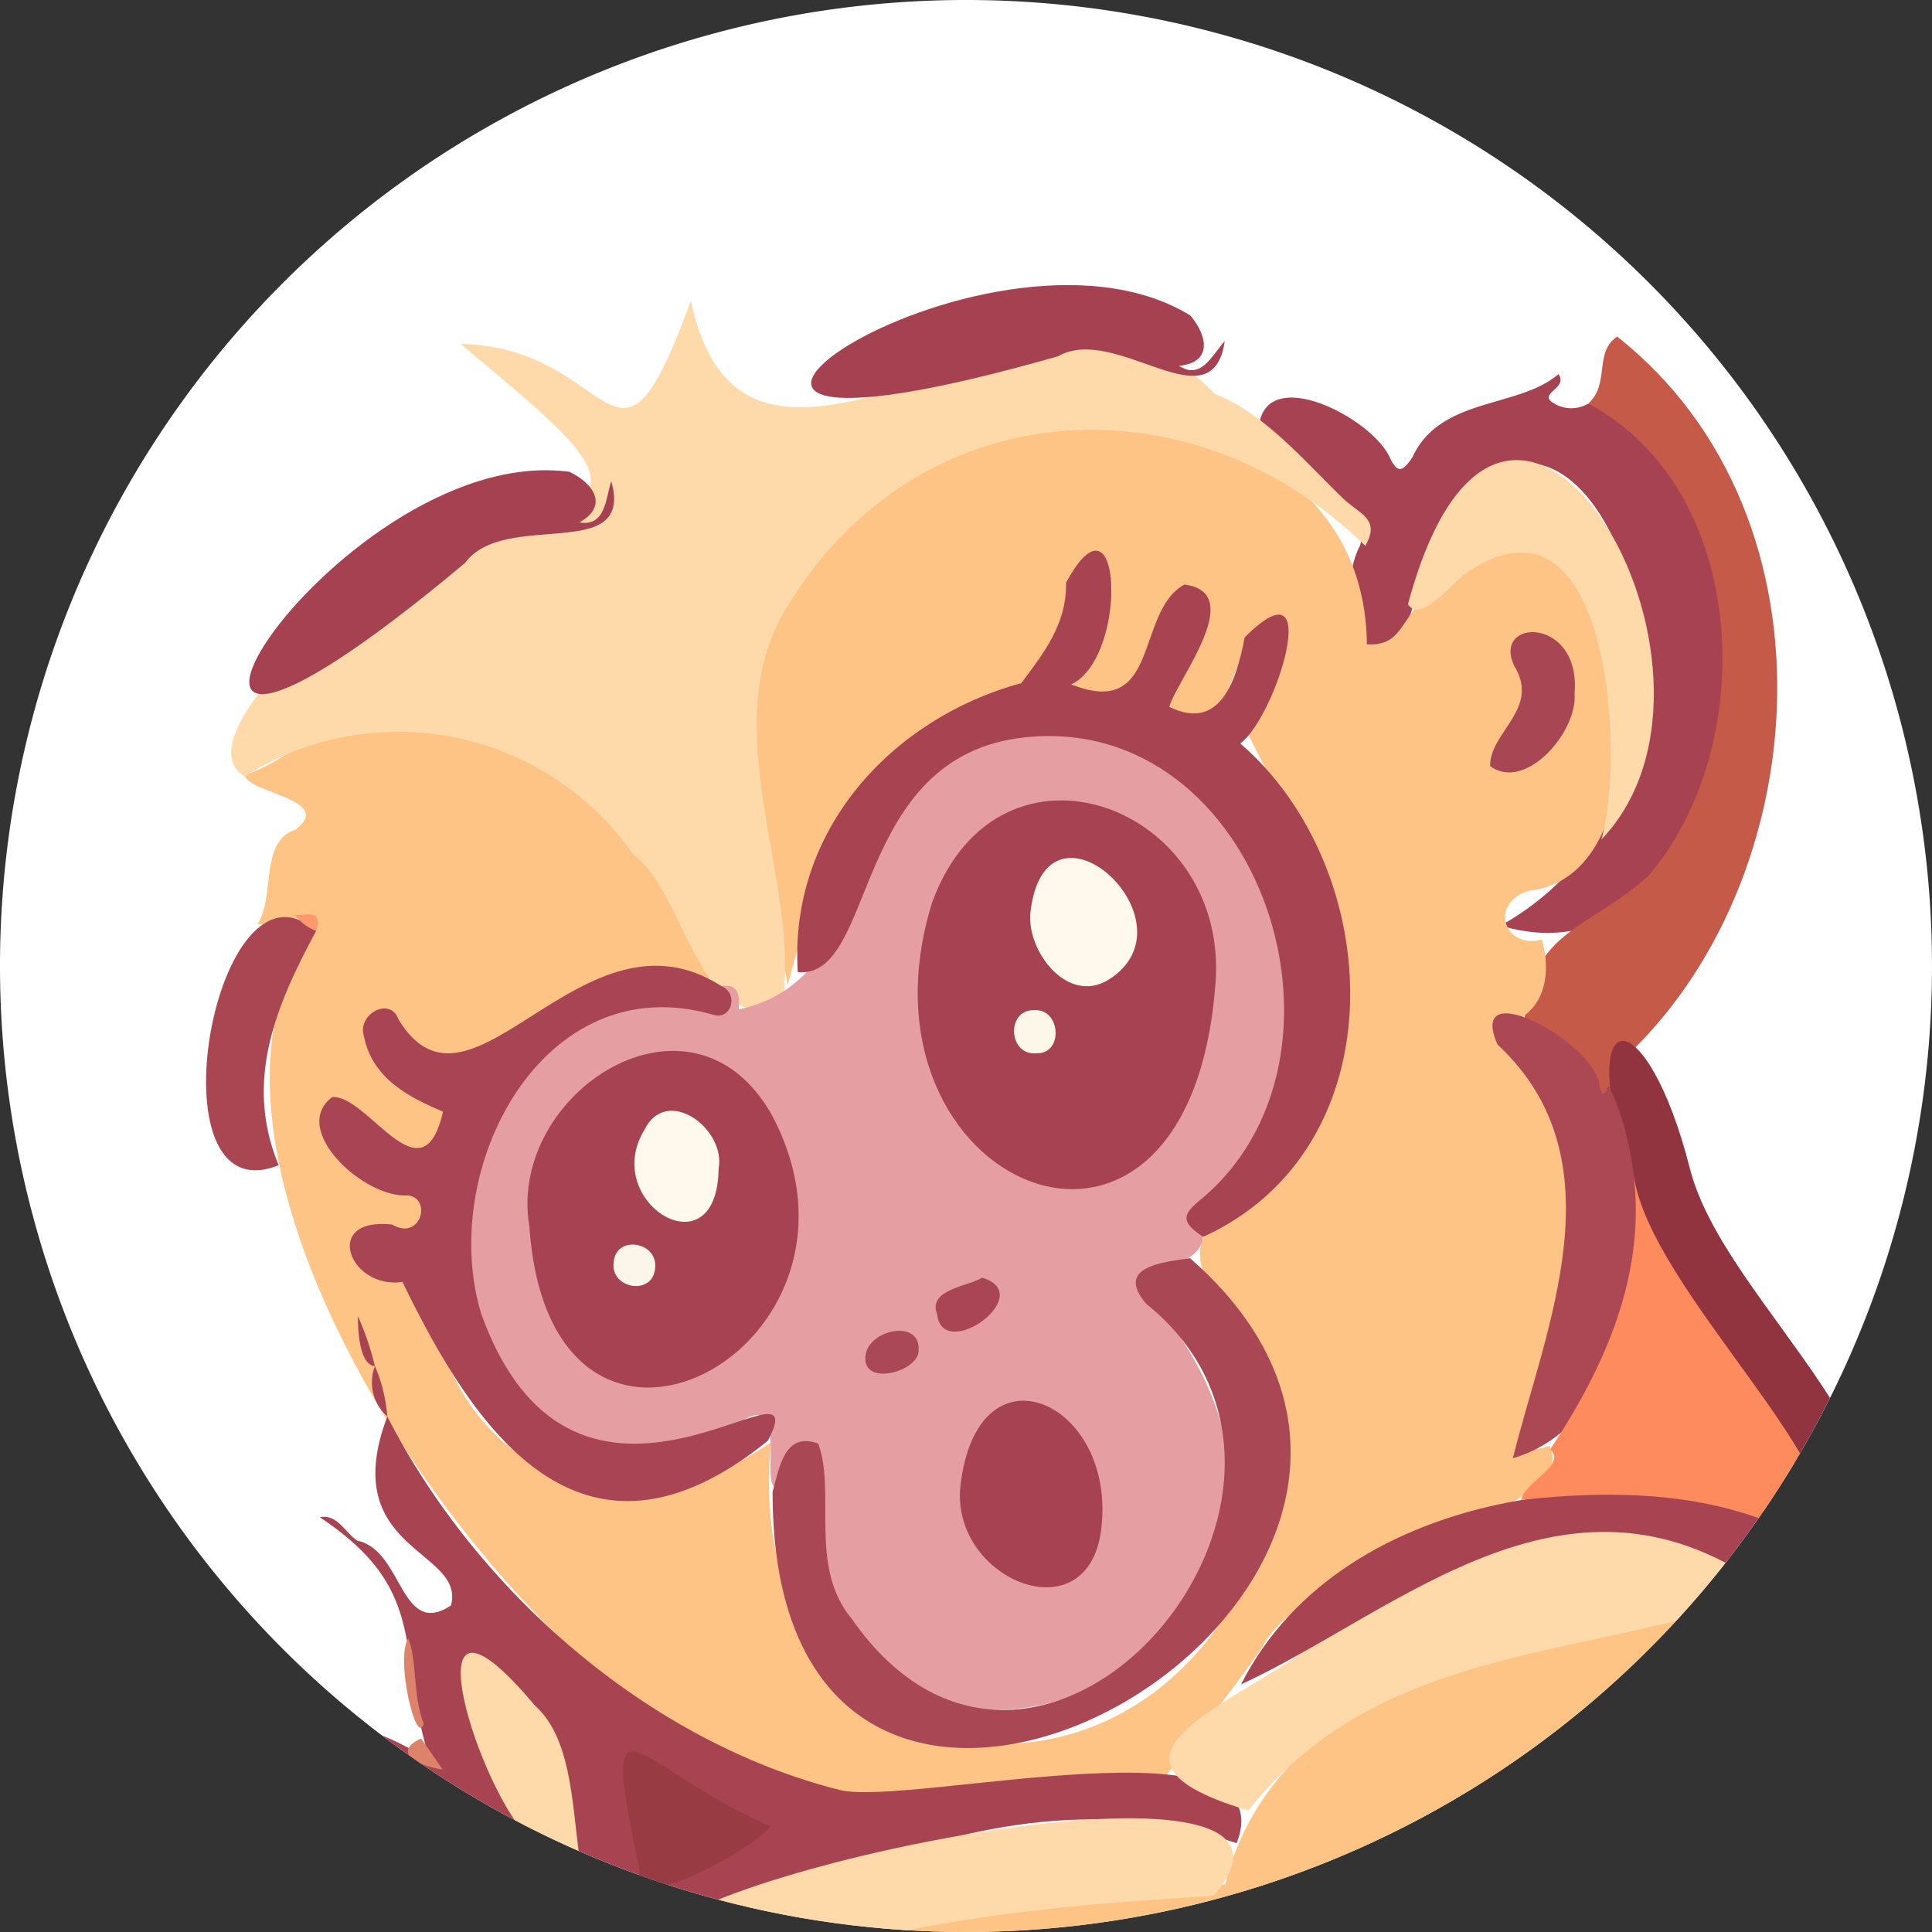 <?xml version="1.0" encoding="UTF-8"?>
<svg xmlns="http://www.w3.org/2000/svg" xmlns:xlink="http://www.w3.org/1999/xlink" width="88" height="88" viewBox="0 0 88 88">
  <rect x="0" y="0" width="88" height="88" fill="#333333" stroke="none"/>
  <defs>
    <clipPath id="clip-path">
      <path id="Trazado_18954" data-name="Trazado 18954" d="M44,0A44,44,0,1,1,0,44,44,44,0,0,1,44,0Z" transform="translate(10 14)" fill="#fff"></path>
    </clipPath>
  </defs>
  <g id="Grupo_9069" data-name="Grupo 9069" transform="translate(-9243.545 973)">
    <path id="Trazado_18947" data-name="Trazado 18947" d="M44,0A44,44,0,1,1,0,44,44,44,0,0,1,44,0Z" transform="translate(9243.545 -973)" fill="#fff"></path>
    <g id="Enmascarar_grupo_32" data-name="Enmascarar grupo 32" transform="translate(9233.545 -987)" clip-path="url(#clip-path)">
      <g id="Grupo_2821" data-name="Grupo 2821" transform="translate(-93.948 -87.859)">
        <g id="Grupo_2822" data-name="Grupo 2822" transform="translate(1.728 3.758)">
          <path id="Trazado_3320" data-name="Trazado 3320" d="M208.25,12.578a1.417,1.417,0,0,1-1.947,1.271,5.476,5.476,0,0,1,1.947-1.271" transform="translate(-110.869 -9.289)" fill="#ac6a74"></path>
          <path id="Trazado_3321" data-name="Trazado 3321" d="M3.258,379.987c.022,1.268.287,2.583-.7,3.657a18.229,18.229,0,0,1,.7-3.657" transform="translate(-2.555 -204.608)" fill="#c19198"></path>
          <path id="Trazado_3324" data-name="Trazado 3324" d="M274.206,8.019c1.736,1.708-.8.965-1.166.039.354.082,1.234.693,1.166-.039" transform="translate(-146.348 -6.866)" fill="#b77e87"></path>
          <path id="Trazado_3326" data-name="Trazado 3326" d="M202.562,16.87a1.251,1.251,0,0,1-1.495,1,3.3,3.3,0,0,1,1.495-1" transform="translate(-108.086 -11.571)" fill="#ac6a74"></path>
          <path id="Trazado_3329" data-name="Trazado 3329" d="M268.1,6.151c-.83.646-1.03-.352-1.525-.584.614-.081,1.038.332,1.525.584" transform="translate(-142.912 -5.557)" fill="#b77e87"></path>
          <path id="Trazado_3364" data-name="Trazado 3364" d="M343.182,254.051c.028-3.341,5.206-.707,6,1.175.3.6.518.689,1.008-.06,1.274-2.762,4.825-2.21,6.653-3.786.431.632-.818.842-.331,1.248a1.516,1.516,0,0,0,1.679.1c10.435,3.482,7.255,27.179-3.978,23.769,13.991-7.846,1.565-33.511-4.248-13.728-2.4,3.606-3.261-1.536-2.171-3.555.681-1.93-3.666-4.252-4.615-5.165" transform="translate(-183.636 -136.239)" fill="#a64251"></path>
          <path id="Trazado_3374" data-name="Trazado 3374" d="M373.275,247.733c10.512,8.306,8.981,25.528-.294,33.413.181,2.738-1.341-.491-2.135-1.121-.37-.773-1.685-.549-1.786-1.3.35-3.947,2.974-4.041,5.624-6.415,5.105-5.946,4.623-17.642-2.733-21.524,1.015-.9.239-2.317,1.324-3.058" transform="translate(-197.393 -134.3)" fill="#c65a48"></path>
          <path id="Trazado_3375" data-name="Trazado 3375" d="M303.685,279.6c.584,2.074-.245,3.746-2.041,3.913,2.815,3.721,4.5,8.395,2.92,13.2.08,1.711-3.832,7.112-.549,5.946,1.719,3.089-11,5.085-13.057,9.167-1.449,2.09-3.541,4.714-4.771,6.365-6.38-1.372-13.016,2.276-19-1.031-10.723-4.056-26.961-27.239-19.587-37.8.3-1.449-1.7-.239-2.408-.473.82-1.3.062-3.746,1.736-4.3,1.783-1.376-2.2-1.652-2.316-2.476a9.021,9.021,0,0,0,2.078-1.081c7.818-4.482,15.54,2.687,18.867,9.322.828.852,0,1.564-.953,1.143-5.252-2.643-9.448,7.182-13.033,2.081-.448-.983-1.688-.221-1.191.682.229,2.185,3.1,2.023,3.412,3.561-.762,2.9-3.229.85-4.311-.481-3.126-1.044.423,4.056,2.2,3.641.991.1,1.243.345,1.123,1.1-.145,1.775-2.682-.169-3.175,1.453-.067,2.026,3.407.6,3.4,2.62,1.478,8.131,9.11,10.811,15.544,6.348-1.561,15.958,17.285,18.753,22.372,4.435,4.262-8.545-7.651-12.319-.484-15.433,7.944-7.319,2.957-14.948-.339-21.618,3.421-3.8,1.226-7.558-.929-1.067a1.6,1.6,0,0,1-2.59.332c-.213-1.418,1.839-2.707,1.63-4.384-.992-3.4-2.086,1.687-2.789,2.645a2.211,2.211,0,0,1-3.038.9c-.6-1.318,3.547-4.947.645-5.9-1.733,1.189-.9,5.515-3.969,6.164-6.7,1.115-8.41,8.191-9.749,13.107-1.1-6.444-3.66-14.691,1.637-19.88,7.1-9.04,24.65-7.392,24.743,4.354,2.013.111,1.313-1.8,4.178-3.226,7.076-6.181,10.744,13.7,3.158,14.46-1.813.634-1.027,2.67.632,2.212" transform="translate(-131.234 -138.706)" fill="#fec485"></path>
          <path id="Trazado_3376" data-name="Trazado 3376" d="M299.9,372.274c-8.31,5.761-18.619,13.209-20.442,23.7-6.7,9.563-22.642,6.932-31.74,1.015-3.346-1.879-6.05.418-9.261.949-2.815-.194,3.85-4.482,4.822-5.79,1-6.324-15.671,15.19-15.394,8.225,1.348-4.3,6.425-6.235,8.19-9.96-4.478-1.726-9.754,4.189-14.342,3.852.288-1.9,2.45-3.267,4.01-4.273,18.878-7.527,8.276-4.541-2.642-5.595,2.271-3.469,19.284-.9,7.846-4.85-11.243-3.951,3.973-2.406,7.305-.108,2.462.261,4.819,4.643,7.018,2.7,1.634,6,5.812,8.085,11.727,5.726,6.438-2.968,13.621-2.141,20.107-3.433,2.207-9.186,14.275-12.183,22.8-12.165" transform="translate(-119.07 -200.508)" fill="#fec485"></path>
          <path id="Trazado_3381" data-name="Trazado 3381" d="M233.361,357.333c.811-.159,1.161.741,1.714,1.074,2.07.423,1.941,4.465,4.253,2.948.687-2.559-5.218-2.463-2.9-8.609,4.065,7.955,11.9,14.831,20.65,17.023,3.313.735,20.338-3.524,18.036,2.413-13.146-4.495-24.4,6.655-29.63,3.46-.47-3.734-.6-8.02-3.593-10.982-4.187-2.971-.347,5.028.726,6.54,1.647,5.032-13.248-7.285-18.645-4.015,18.1,6.576,3.675,2.906-3.382,6.984,4.032,1.146,10.893-2.539,13.438.879-3.823,3.546-12.423,2.872-14.7,8.886,2.46-.882,4.9-1.61,7.229-2.684,1.965-.611,6.43-3.652,7.359-.873-1.971,2.134-14.231,13.92-4.861,9.356,1.1-1.556,16.5-14.995,11.067-6.978-5.153,7.182-25.824,17.651-12.808.9-2.159-1.061-6.511,3.188-9.723,1.878-2.9-4.312,6.008-7.918,9.157-9.479-11.679,1.282-10.763-5.242.027-6.033-16.475-6.4,6.773-5.7,11.647-1.473-1.673-4.99.1-7.77-5.061-11.211" transform="translate(-116.567 -190.126)" fill="#a84452"></path>
          <path id="Trazado_3396" data-name="Trazado 3396" d="M262.972,423.213c7.54-5.409,18.459,9.969,30.1,3.445,2.944-1.619,8.408-1.879,8.372-5.935.055,1.7,1.946,2.467,3.447,2.108-5.448,7.3-18.073,9.674-26.7,5.8-4.3-1.365-8.3-5.944-13.061-4.571a1.667,1.667,0,0,1-2.16-.846" transform="translate(-140.995 -226.264)" fill="#a84452"></path>
          <path id="Trazado_3415" data-name="Trazado 3415" d="M244.138,315.484c-5.963,2.393-2.912-14.746,1.708-10.673-1.809,3.354-3.305,6.829-1.708,10.673" transform="translate(-129.226 -164.309)" fill="#a94652"></path>
          <path id="Trazado_3492" data-name="Trazado 3492" d="M338.106,376.5c-8.722-2.6.756-5.2,3.793-8.288,5.112-4.5,15.035-6.687,20.029-1.669-8.113,3.092-17.734,2.222-23.822,9.958" transform="translate(-179.023 -195.932)" fill="#fed9aa"></path>
          <path id="Trazado_3495" data-name="Trazado 3495" d="M365.632,364.656c-9.12-6.817-16.9.856-24.157,4.212,4.65-9.2,18.588-10.655,27.136-6.649,1.248.025.149,2.065.881,2.862-.541.263-.824.944-1.528.942,1.848-1.876-.79.3-2.332-1.367" transform="translate(-182.728 -194.044)" fill="#a84452"></path>
          <path id="Trazado_3512" data-name="Trazado 3512" d="M243.885,265.91c-3-1.843,5.945-9.485,8.716-10.328,10.356-2.111,8.062-3.513,1.133-9.373,7.172.15,6.978,7.631,10.481-1.972,2.583,12.274,16.655-3.549,23.846,4.241,2.3.905,4.022,2.994,5.913,4.82.807.718,1.628.914.96,2.109-8.063-7.883-20.7-7.046-26.57,3.174-2.949,5.387.79,12.2.043,17.507-3.676,2.127-4.5-5.038-6.813-6.609a13.042,13.042,0,0,0-17.708-3.568" transform="translate(-130.525 -132.442)" fill="#fed9a9"></path>
          <path id="Trazado_3514" data-name="Trazado 3514" d="M316.944,244.108c.806.953,1,2.151-.523,2.292,1.021.665,1.511-.489,2.09-1.123-.565,3.888-4.954-.822-7.593.689-24.117,6.885-3.344-7.615,6.026-1.858" transform="translate(-160.506 -131.637)" fill="#a54150"></path>
          <path id="Trazado_17999" data-name="Trazado 17999" d="M316.944,244.108c.806.953,1,2.151-.523,2.292,1.021.665,1.511-.489,2.09-1.123-.565,3.888-4.954-.822-7.593.689-24.117,6.885-3.344-7.615,6.026-1.858" transform="matrix(0.914, -0.407, 0.407, 0.914, -260.883, 25.471)" fill="#a54150"></path>
          <path id="Trazado_3526" data-name="Trazado 3526" d="M366.518,277.028c1.109-3.934.353-16.341-5.979-12.257-.748.417-2.2,2.47-2.832,1.543,4.5-16.791,16.2,2.988,8.811,10.713" transform="translate(-191.357 -140.685)" fill="#fed9aa"></path>
          <path id="Trazado_3527" data-name="Trazado 3527" d="M388.53,341.747c-1.656-6.8-8.108-12.293-10.334-19.423-2.525-8.232.814-7.932,2.753-.328,1.571,6.32,11.882,13.43,7.581,19.751" transform="translate(-201.767 -170.709)" fill="#91343f"></path>
          <path id="Trazado_3544" data-name="Trazado 3544" d="M371.232,316.849c2.447,5,1.582,15.262-4.374,16.957,1.475-5.939,4.958-13.586-.7-18.844-1.468-3.342,4.645.012,4.657,1.968.258.573.283-.026.415-.081" transform="translate(-195.73 -169.285)" fill="#ab4854"></path>
          <path id="Trazado_3545" data-name="Trazado 3545" d="M277.674,297.693c.745-.115.852.356.788,1.061,6.4-1.337,4.661-10.246,11.556-12.248,11.368-3.469,18.325,14.233,9.6,21.109-.639.579-.219,1,0,1.5-.194,1.811-4.011,1.064-2.172,3.059,13.049,15.71-16.052,28.93-15.7,6.644-1.077-.322-1.288.816-1.41,1.651-1.17.643.818-5.2-2.286-2.539-14.537,5.393-17.429-19.187-.378-20.235" transform="translate(-142.598 -154.675)" fill="#e59ea2"></path>
          <path id="Trazado_3546" data-name="Trazado 3546" d="M316.808,299.8c-.94-.63-1-.957-.217-1.613,8-6.449,2.874-22.256-7.879-21.142-7.971.827-6.749,11.025-10.367,10.7-.416-6.435,4.24-11.542,10.179-13.166,1.027-1.366,2.081-2.717,2.038-4.57,2.534-4.715,2.878,3.358.24,4.629,4.078,1.616,2.893-3.3,5.152-4.55,2.876.368-.321,4.3-.689,5.57,2.254,1.114,3.042-1.066,3.434-3.163,3.7-3.706,1.439,3.637-.2,4.832,6.65,5.739,7.248,18.4-1.7,22.478" transform="translate(-159.786 -145.362)" fill="#a84352"></path>
          <path id="Trazado_3547" data-name="Trazado 3547" d="M270.156,309.84c.81.341.464,1.582-.386,1.3-7.75-2.233-12.56,7.031-10.549,13.634,4.342,12.043,15.456,1.164,13.054,5.772-8.562,6.932-13.451-.647-16.643-7.23-2.423.349-3.689-2.974-.468-2.615,1.277.77,1.836-1.177.722-1.33-1.986.163-5.423-3.006-3.451-4.478,1.625-.112,4.1,4.8,5.043.667-1.467-.629-3.208-1.459-3.6-3.425-.336-1.015,1.2-1.845,1.569-.781,3.3,5.457,8.372-5.6,14.714-1.512" transform="translate(-135.079 -166.823)" fill="#a84453"></path>
          <path id="Trazado_3548" data-name="Trazado 3548" d="M295.92,348c.316-1.117.544-2.766,2.082-2.2.818,2.224-.456,5.6,1.519,7.972,8.568,12.32,24-5.828,13.415-14.343-1.43-1.682.726-1.889,2-2.075C332,352.287,295.9,372.989,295.92,348" transform="translate(-158.511 -181.944)" fill="#aa4754"></path>
          <path id="Trazado_3549" data-name="Trazado 3549" d="M370.039,341.748c2.526-3.815,4.349-7.951,3.8-12.513.728,5.294,10.391,13.625,8.631,17.074-4.1-2.613-9.041-2.783-13.756-2.26.184-.838,2.1-1.6,1.326-2.3" transform="translate(-197.209 -177.628)" fill="#fe8b5d"></path>
          <path id="Trazado_3550" data-name="Trazado 3550" d="M369.545,279.26c.16,1.737-2.243,4.51-3.847,3.31-.008-1.582,2.315-2.6,1.089-4.583-.994-2.177,3.057-2.227,2.758,1.274" transform="translate(-195.606 -149.577)" fill="#a94653"></path>
          <path id="Trazado_3551" data-name="Trazado 3551" d="M257.631,350.142a2.072,2.072,0,0,1-.563-2.292,7.084,7.084,0,0,1,.563,2.292" transform="translate(-137.771 -187.524)" fill="#a84452"></path>
          <path id="Trazado_3552" data-name="Trazado 3552" d="M256.371,345.26c-.692-.051-.778-1.571-.774-2.277a13.066,13.066,0,0,1,.774,2.277" transform="translate(-137.075 -184.936)" fill="#a84452"></path>
          <path id="Trazado_3553" data-name="Trazado 3553" d="M250.439,304.673a2.056,2.056,0,0,1-.969-.741c.437.1,1.288-.345.969.741" transform="translate(-133.818 -164.171)" fill="#fe996f"></path>
          <path id="Trazado_3554" data-name="Trazado 3554" d="M268.582,384.042c-2.42-2.681-5.468-12.9.391-5.914,3.231,2.873.284,11.384,5.441,10.56,2.437-3.369,31.768-9.236,25.483-1.894-7.325.445-14.646,1.081-21.691,3.779-2.364.781-4.608.079-6.508-.671-1.874-.283-2.364-4.293-3.116-5.86" transform="translate(-142.391 -202.344)" fill="#fed9aa"></path>
          <path id="Trazado_3555" data-name="Trazado 3555" d="M309.8,417.075c7.265.159-2.572,4.21-3.491,1.042.492-1.148,2.325-.961,3.491-1.042" transform="translate(-164.032 -224.324)" fill="#ba474e"></path>
          <path id="Trazado_3556" data-name="Trazado 3556" d="M329.7,413.368c-3.078-1.194,3.118-4.121,4.141-3.516,1.261,1.386-3.208,3.3-4.141,3.516" transform="translate(-176.017 -220.441)" fill="#bb484e"></path>
          <path id="Trazado_3557" data-name="Trazado 3557" d="M292.307,418.937c.929.165,1.775.615,2.725.731,1.817,3.2-8.206.575-2.725-.731" transform="translate(-155.709 -225.314)" fill="#bf5152"></path>
          <path id="Trazado_3564" data-name="Trazado 3564" d="M260.275,374.323c.414,1.014.2,2.61.707,3.894-.336,1.08-1.3-2.947-.707-3.894" transform="translate(-139.461 -201.597)" fill="#de836b"></path>
          <path id="Trazado_3565" data-name="Trazado 3565" d="M261.062,384.063l.978,1.409c-1.138-.151-2.33-.8-.978-1.409" transform="translate(-139.66 -206.775)" fill="#de836b"></path>
          <path id="Trazado_3572" data-name="Trazado 3572" d="M282.14,390.773c-1.867-8.92-.405-4.838,5.957-2.037-.547.838-6.266,4.2-5.957,2.037" transform="translate(-150.785 -207.446)" fill="#983b43"></path>
          <path id="Trazado_3599" data-name="Trazado 3599" d="M323.582,301.361c-1.3,15.811-16.9,9.006-12.89-3.875,3.056-8.388,13.7-4.405,12.89,3.875" transform="translate(-166.014 -158.279)" fill="#a74252"></path>
          <path id="Trazado_3600" data-name="Trazado 3600" d="M272.172,325.192c-1.032-6.094,7.4-11.551,11.044-5.077,5.647,10.6-10.076,19.066-11.044,5.077" transform="translate(-145.84 -171.227)" fill="#a64252"></path>
          <path id="Trazado_3601" data-name="Trazado 3601" d="M314.165,355.08c.756-6.56,6.863-3.92,6.445,1.608-.321,5.4-6.943,2.763-6.445-1.608" transform="translate(-168.196 -189.313)" fill="#a64252"></path>
          <path id="Trazado_3602" data-name="Trazado 3602" d="M313.891,339.248c2.57.763-1.8,3.912-2.045,1.663-.45-1.136,1.463-1.274,2.045-1.663" transform="translate(-166.941 -182.951)" fill="#a94554"></path>
          <path id="Trazado_3603" data-name="Trazado 3603" d="M307.365,345.268c.075,1.025-2.748,1.772-2.4.159.251-1.085,2.45-1.529,2.4-.159" transform="translate(-163.302 -185.696)" fill="#ab4857"></path>
          <path id="Trazado_3604" data-name="Trazado 3604" d="M320.979,300.926c.683-6.035,7.718.455,3.552,3.059-1.887,1.145-3.729-1.338-3.552-3.059" transform="translate(-171.826 -161.253)" fill="#fef9ec"></path>
          <path id="Trazado_3605" data-name="Trazado 3605" d="M320.463,315.189c-1.323.154-1.43-1.952-.186-1.961,1.259-.122,1.392,1.976.186,1.961" transform="translate(-170.996 -169.115)" fill="#fdf7ea"></path>
          <path id="Trazado_3606" data-name="Trazado 3606" d="M286.319,325.658c-.063,4.792-5.4,1.528-3.38-1.77,1.017-2.069,3.73-.036,3.38,1.77" transform="translate(-151.367 -174.322)" fill="#fef9ec"></path>
          <path id="Trazado_3607" data-name="Trazado 3607" d="M282.35,337.067c-.066,1.325-2.05.992-1.893-.215.079-1.264,1.988-.972,1.893.215" transform="translate(-150.286 -181.241)" fill="#fcf5e9"></path>
        </g>
      </g>
    </g>
  </g>
</svg>
